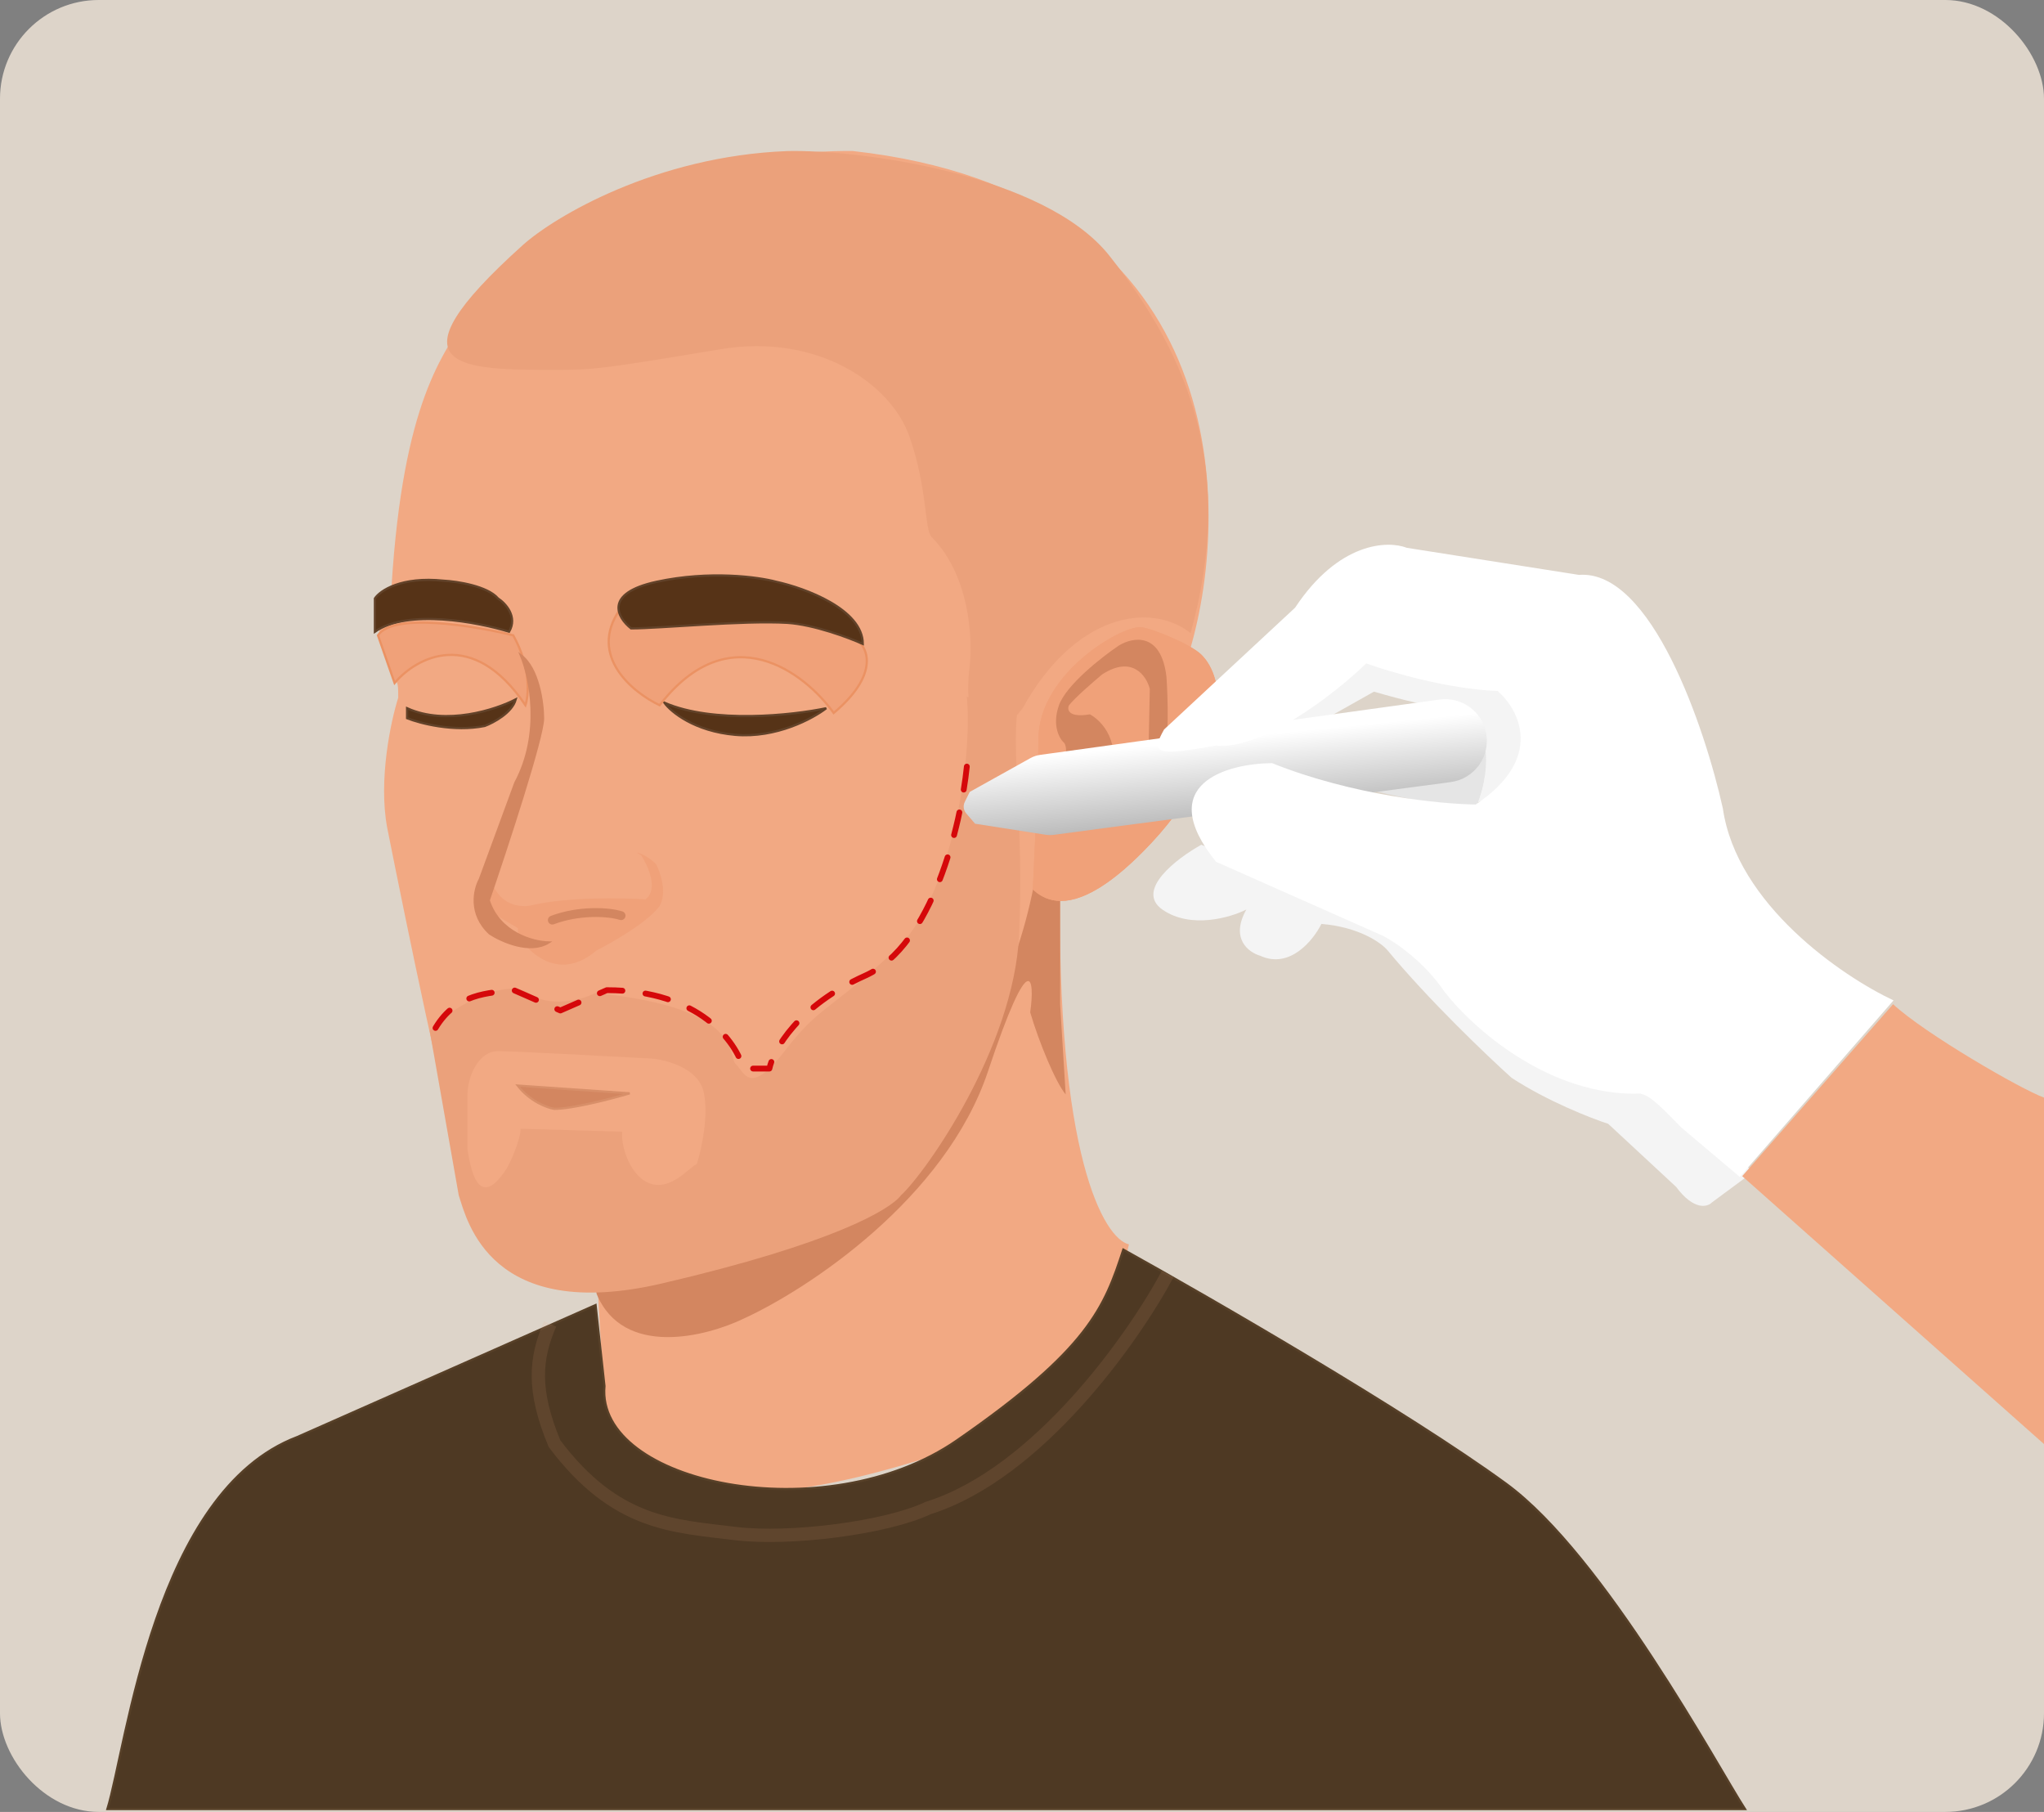 <svg width="352" height="312" viewBox="0 0 352 312" fill="none" xmlns="http://www.w3.org/2000/svg">
<rect x="0" y="0" width="352" height="312" fill="#808080" stroke="none"/>
<rect width="352" height="312" rx="17" fill="#DDD4C9"/>
<path d="M182.574 151.073C181.811 199.191 190.149 213.257 194.413 214.275C190.136 233.981 169.208 247.054 159.279 251.128C114.063 265.334 103.651 251.064 104.096 242.153L102.569 215.421L93.976 213.703C83.856 211.22 80.801 200.527 78.701 196.518C77.02 193.31 69.981 159.156 66.671 142.481C65.144 134.232 67.308 124.15 68.581 120.14C68.581 116.932 68.453 118.099 67.435 115.553C66.518 113.261 67.053 114.641 65.525 109.447C63.998 104.254 66.162 101.555 67.435 100.855C69.421 69.234 76.266 60.752 80.992 53.883C94.434 31.122 130.51 25.814 146.868 26.005C211.483 33.184 212.489 86.279 204.915 111.93L182.574 151.073Z" fill="#F2A983"/>
<path d="M64.565 108.776C70.217 104.804 82.323 107.121 87.669 108.776C89.197 106.179 87.033 103.875 85.76 103.048C83.927 100.909 78.758 100.12 76.403 99.993C69.071 99.229 65.456 101.711 64.565 103.048V108.776Z" fill="#563317" stroke="#624229" stroke-width="0.382"/>
<path d="M114.406 120.996C122.807 124.662 136.492 123.16 142.284 121.951C139.992 123.733 133.653 127.144 126.626 126.533C119.599 125.922 115.551 122.587 114.406 120.996Z" fill="#563317"/>
<path d="M70.106 121.951C76.828 125.006 85.382 122.205 88.819 120.423C88.208 122.714 85 124.433 83.473 125.006C78.126 126.075 72.334 124.56 70.106 123.669V121.951Z" fill="#563317"/>
<path d="M114.406 120.996C122.807 124.662 136.492 123.16 142.284 121.951C139.992 123.733 133.653 127.144 126.626 126.533C119.599 125.922 115.551 122.587 114.406 120.996Z" stroke="#624229" stroke-width="0.382"/>
<path d="M70.106 121.951C76.828 125.006 85.382 122.205 88.819 120.423C88.208 122.714 85 124.433 83.473 125.006C78.126 126.075 72.334 124.56 70.106 123.669V121.951Z" stroke="#624229" stroke-width="0.382"/>
<path d="M113.592 121.432C125.66 105.851 138.606 115.831 143.571 122.768C151.209 116.352 149.554 111.821 147.772 110.357C137.69 100.428 116.202 102.656 106.718 105.011C101.219 112.954 109.01 119.268 113.592 121.432Z" fill="#F0A179"/>
<path d="M88.388 109.402C91.443 114.902 91.061 119.713 90.488 121.432C81.323 107.836 71.648 113.221 67.957 117.613L65.093 109.402C67.689 105.431 81.705 107.747 88.388 109.402Z" fill="#F0A179"/>
<path d="M113.592 121.432C125.66 105.851 138.606 115.831 143.571 122.768C151.209 116.352 149.554 111.821 147.772 110.357C137.69 100.428 116.202 102.656 106.718 105.011C101.219 112.954 109.01 119.268 113.592 121.432Z" stroke="#EB9263" stroke-width="0.382"/>
<path d="M88.388 109.402C91.443 114.902 91.061 119.713 90.488 121.432C81.323 107.836 71.648 113.221 67.957 117.613L65.093 109.402C67.689 105.431 81.705 107.747 88.388 109.402Z" stroke="#EB9263" stroke-width="0.382"/>
<path d="M119.894 179.097V176.233H110.538C111.938 176.615 113.708 177.15 109.583 176.233C105.459 175.317 97.681 175.851 94.308 176.233L86.479 175.087L82.278 176.233L83.615 177.379C85.142 177.379 92.908 178.524 96.599 179.097C100.418 177.875 113.721 178.588 119.894 179.097Z" fill="#D38660"/>
<path d="M108.438 188.263L89.152 186.926C91.291 189.676 94.244 190.745 95.454 190.936C98.661 190.936 105.446 189.154 108.438 188.263Z" fill="#D38660"/>
<path d="M119.894 179.097V176.233H110.538C111.938 176.615 113.708 177.15 109.583 176.233C105.459 175.317 97.681 175.851 94.308 176.233L86.479 175.087L82.278 176.233L83.615 177.379C85.142 177.379 92.908 178.524 96.599 179.097C100.418 177.875 113.721 178.588 119.894 179.097Z" stroke="#D88F69" stroke-width="0.382"/>
<path d="M108.438 188.263L89.152 186.926C91.291 189.676 94.244 190.745 95.454 190.936C98.661 190.936 105.446 189.154 108.438 188.263Z" stroke="#D88F69" stroke-width="0.382"/>
<path d="M144.952 200.669C120.511 215.792 105.617 216.136 101.225 214.417L102.753 222.819C107.336 233.817 121.593 230.202 128.149 227.019C139.096 221.991 162.824 206.436 170.156 184.439C177.489 162.442 178.24 168.591 177.412 174.319C178.94 179.513 181.804 186.412 183.523 188.449L182.568 172.982V149.687L178.749 148.351C173.861 181.04 153.544 198.76 144.952 200.669Z" fill="#D38660"/>
<path d="M135.596 107.248C140.179 107.553 146.162 109.793 148.581 110.875C148.581 104.918 138.652 101.265 133.687 100.182C130.632 99.355 122.23 98.197 113.065 100.182C103.9 102.168 106.318 106.356 108.673 108.202C113.829 108.202 127.768 106.802 135.596 107.248Z" fill="#563317" stroke="#624229" stroke-width="0.382"/>
<path d="M111.154 154.859C113.445 153.178 111.599 149.067 110.39 147.221C109.626 146.839 109.435 146.648 110.39 147.03C111.56 147.498 112.681 148.43 113.063 148.939C114.896 152.911 114.082 155.431 113.445 156.195C111.307 158.945 105.425 162.305 102.752 163.642C96.337 169.141 91.041 164.151 89.195 160.969V159.823L84.994 157.341L84.04 154.859V149.321C84.956 156.042 89.641 156.45 91.868 155.813C97.826 154.438 107.208 154.604 111.154 154.859Z" fill="#F0A179"/>
<path d="M106.955 157.668C104.727 156.968 99.699 156.714 95.117 158.432" stroke="#D38660" stroke-width="1.528" stroke-linecap="round"/>
<path d="M84.163 155.033C85.996 160.685 91.8 162.225 94.474 162.289C91.266 164.275 86.39 162.098 84.353 160.761C80.687 157.401 81.68 153.124 82.635 151.405L88.745 134.793C93.328 126.239 91.291 116.59 89.7 112.834C92.755 115.126 93.519 121.045 93.519 123.718C93.519 126.926 87.281 145.931 84.163 155.033Z" fill="#D38660" stroke="#D38660" stroke-width="0.382" stroke-linecap="round"/>
<path d="M182.034 155.107C180.053 154.923 178.729 153.953 177.859 153.144C177.859 153.144 178.829 133.349 178.829 127.285C178.829 116 193.151 107.692 196.5 108C198.32 108.168 205.048 110.92 206.87 112.712C209.036 114.844 210.109 118.496 209.695 123.014C209.12 129.28 205.687 137.215 198.349 145.075C194.898 148.771 191.976 151.21 189.505 152.761C189.501 152.764 189.496 152.767 189.492 152.769C186.318 154.759 183.888 155.277 182.034 155.107Z" fill="#F0A179"/>
<path d="M182.034 155.107C180.053 154.923 178.729 153.953 177.859 153.144C177.859 153.144 178.829 133.349 178.829 127.285C178.829 116 193.151 107.692 196.5 108C198.32 108.168 205.048 110.92 206.87 112.712C209.036 114.844 210.109 118.496 209.695 123.014C209.12 129.28 205.687 137.215 198.349 145.075C194.898 148.771 191.976 151.21 189.505 152.761C189.501 152.764 189.496 152.767 189.492 152.769C186.318 154.759 183.888 155.277 182.034 155.107Z" fill="#F0A179"/>
<path d="M51.198 247.45C26.604 256.768 21.873 300.489 18.5 311.5H300.5C295.917 304.435 276.283 267.842 259.328 255.469C242.372 243.096 208.345 223.454 193.452 215.18C190.206 225.109 187.532 232.304 164.81 248.023C142.088 263.741 102.562 255.469 104.09 238.666L102.562 224.727L51.198 247.45Z" fill="#4E3923" stroke="#574028" stroke-width="0.382"/>
<path d="M182.924 139.618C185.216 140.077 189.353 136.245 191.135 134.272C193.274 127.856 189.735 124.088 187.698 123.006C184.032 123.617 183.752 122.242 184.07 121.479C184.986 120.257 188.271 117.405 189.798 116.132C194.992 112.771 197.436 116.387 198.009 118.614L197.818 127.971C197.512 131.179 195.017 134.908 193.808 136.372C194.317 136.754 195.641 137.289 196.863 136.372C198.085 135.456 199.664 132.808 200.3 131.599C201.37 127.932 201.128 120.015 200.873 116.514C199.957 108.724 195.017 109.704 192.662 111.168C189.735 113.141 183.574 117.965 182.351 121.479C181.129 124.992 182.479 127.271 183.306 127.971C183.752 128.671 183.994 131.026 181.397 134.845C178.8 138.664 181.333 139.618 182.924 139.618Z" fill="#D38660"/>
<path d="M201.09 219.381C195.234 230.328 178.788 253.713 159.846 259.67C152.59 263.107 135.978 265.207 126.622 264.062C115.805 262.737 106 262.534 95.498 248.595C91.679 239.43 92.137 233.931 94.734 227.973" stroke="#F2A983" stroke-opacity="0.11" stroke-width="2.291"/>
<path d="M250.105 121.361C257.527 125.56 256.062 134.343 254.401 138.209C268.389 133.067 262.873 123.316 258.367 119.084L235.448 114.086C221 126.5 206.687 133.183 200.897 134.39C204.299 136.35 211.68 133.146 214.945 131.299L236.614 119.096C247.567 122.3 250.171 121.941 250.105 121.361Z" fill="#F4F4F4"/>
<path d="M294.832 207.036L300.249 203.03L301.744 201.975L297.722 196.413L289.297 187.096L284.577 184.408L275.834 183.8L263.091 179.097L251.14 167.248L243.859 161.474L235.245 156.883L206.88 145.458C202.643 147.809 195.384 153.341 200.236 156.662C205.087 159.982 211.857 158.015 214.635 156.616C211.806 161.647 215.049 164.016 217.024 164.572C222.116 166.924 226.171 161.899 227.562 159.093C234.092 159.632 237.886 162.36 238.966 163.656C246.072 172.243 256.158 181.858 260.313 185.592C266.419 189.59 273.953 192.542 276.956 193.519L288.645 204.369C291.707 208.484 294.046 207.862 294.832 207.036Z" fill="#F4F4F4"/>
<path d="M254.195 138.966C246.442 139.038 231.598 135.059 225.144 133.06L243.17 121.131C245.148 121.294 249.28 121.601 249.976 121.521C258.077 124.466 256.164 134.379 254.195 138.966Z" fill="#E5E5E5"/>
<path d="M175.5 121C173.854 127.364 176.43 141.654 175.5 161C174.57 180.346 159.523 201.789 155.165 205.82C153.325 208.26 143.515 214.127 114 221C84.485 227.873 80.453 210.275 79 205.82L74 177.5C78.164 172.833 87.514 168.454 91 171C94.486 173.546 100.079 172.273 102.5 171C128.355 173.546 125.243 181.957 126.695 183.229C128.148 184.502 129.02 188.956 135.12 181.002C141.221 173.047 142.673 174.319 154.293 163.501C163.589 154.846 167.565 131.561 166.5 120L175.5 121ZM85.73 181C82.534 181 80.5 185.137 80.5 188.637V197.864C80.984 200.94 82.276 208.746 87.156 201.364C87.931 200.198 89.656 196.145 89.656 194.363L107.156 194.863C106.866 197.515 108.679 202.845 112.165 203.863C115.651 204.881 118.556 201.152 120.009 200.409C120.783 197.969 122.099 192.073 121.17 188C120.24 183.927 114.78 182.485 112.165 182.272C104.419 181.848 88.287 181 85.73 181Z" fill="#EBA17B"/>
<path d="M166.5 132C165.5 141.833 160.6 162.8 149 168C137.4 173.2 133.167 180.833 132.5 184H128C126.833 179.5 120.5 170.5 104.5 170.5L96.5 174L88.5 170.5C84.167 171 78.6 171 75 177" stroke="#D5080A" stroke-linecap="round" stroke-linejoin="round" stroke-dasharray="4 4"/>
<path d="M179.117 129.986L247.898 120.458C251.65 119.939 255.159 122.428 255.909 126.141C256.73 130.207 253.938 134.119 249.827 134.666L181.463 143.755C181.007 143.816 180.546 143.81 180.092 143.74L167.92 141.841L166.39 140.056C165.92 139.509 165.823 138.733 166.144 138.087L166.998 136.363L177.442 130.547C177.961 130.258 178.529 130.068 179.117 129.986Z" fill="url(#paint0_linear_4_252)"/>
<path d="M296.694 139.2C299.074 155.741 317.281 168.132 326.087 172.26L299.61 202.656L289.511 194.121C285.171 189.624 284.038 188.726 282.521 188.313C266.707 188.845 253.414 176.827 248.744 170.752C245.199 165.517 240.155 162.14 238.076 161.106L209.415 148.393C198.573 134.946 211.332 131.464 219.066 131.404C232.936 136.976 248.226 138.474 254.137 138.527C266.036 130.568 261.608 122.182 257.907 118.983C249.405 118.671 239.301 115.693 235.312 114.242C226.292 122.692 215.573 129.125 209.416 128.361C198.96 130.271 198.15 129.752 200.465 125.614L223.031 104.636C230.543 93.303 238.989 93.043 242.273 94.33L271.915 98.993C284.386 98.023 293.631 125.394 296.694 139.2Z" fill="white"/>
<path d="M176.098 121.989C184.988 105.812 198 103.5 205.034 109.015C212.685 81.304 205.061 61.685 191.034 44.015C179.812 29.878 147.618 25.712 135.534 26.015C112.945 26.89 95.44 37.341 90.035 42.199C66.119 63.693 79.329 63.693 96.055 63.693C102.397 63.693 104.718 63.362 124.132 60.127C140.775 57.354 153.453 66.071 156.623 75.184C159.793 84.297 159.156 91.081 160.431 92.477C166.989 99.035 167.536 110.026 166.989 114.702C166.26 120.677 167.293 123.507 167.9 124.175H174.276L176.098 121.989Z" fill="#EBA17B"/>
<path d="M326.011 172.919C331.412 177.94 348.065 187.592 352 189L352 248.657L300.031 202.523L326.011 172.919Z" fill="#F2A983"/>
<defs>
<linearGradient id="paint0_linear_4_252" x1="177.843" y1="130.388" x2="179.307" y2="145.131" gradientUnits="userSpaceOnUse">
<stop stop-color="white"/>
<stop offset="1" stop-color="#B6B6B6"/>
</linearGradient>
</defs>
</svg>
